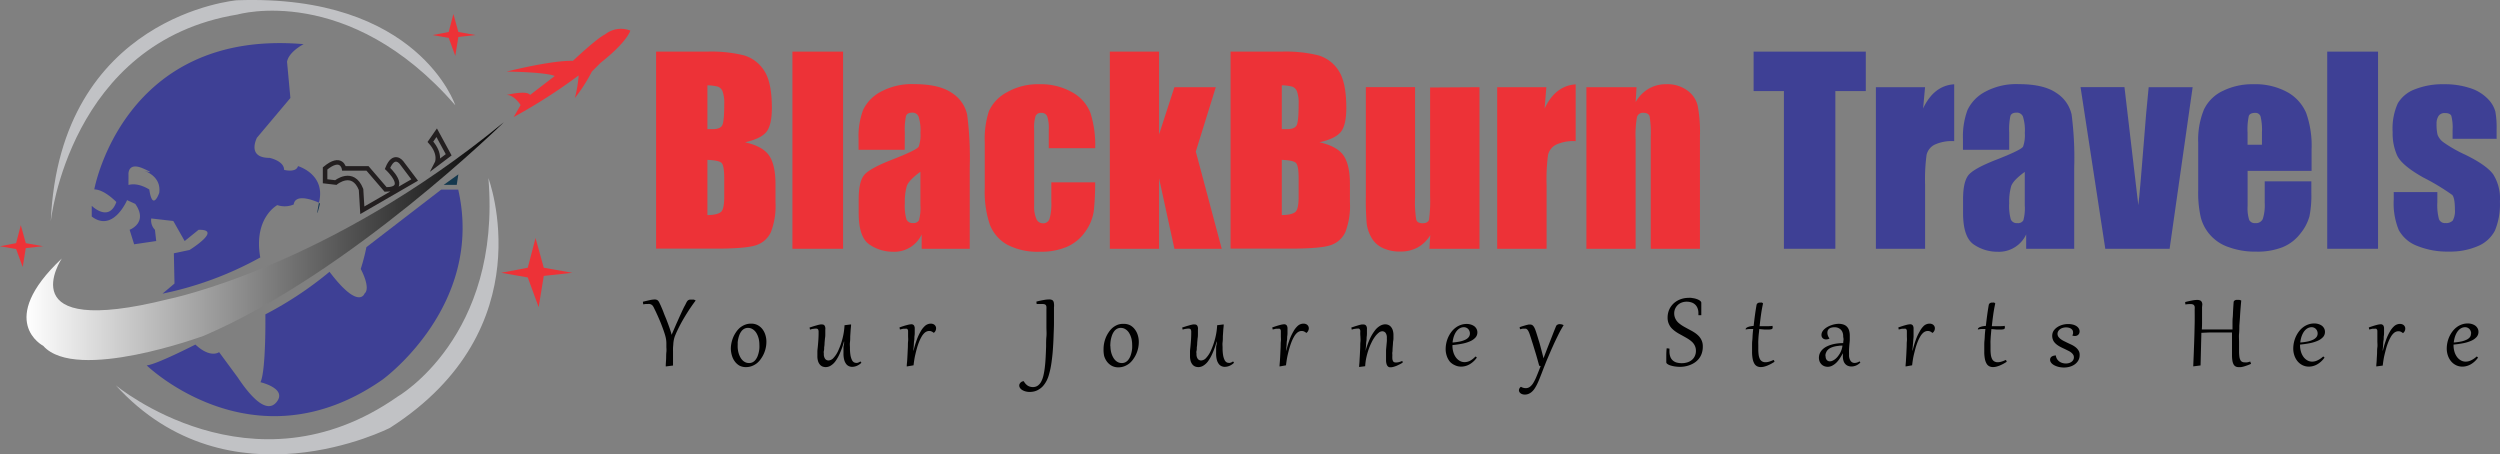 <svg xmlns="http://www.w3.org/2000/svg" xmlns:xlink="http://www.w3.org/1999/xlink" id="Layer_1" data-name="Layer 1" viewBox="0 0 552.62 100.45"><rect x="0" y="0" width="552.62" height="100.45" fill="#808080" stroke="none"/><defs><linearGradient id="linear-gradient" x1="8.43" y1="53.71" x2="114.01" y2="53.71" gradientTransform="matrix(1, 0, 0, -1, 0, 112)" gradientUnits="userSpaceOnUse"><stop offset="0" stop-color="#fff"></stop><stop offset="1"></stop></linearGradient></defs><title>blacbburns-new</title><path d="M147.6,16.42h11.31a30.14,30.14,0,0,1,8.12.83,8,8,0,0,1,4.46,3.38q1.69,2.55,1.7,8.19c0,2.55-.4,4.32-1.2,5.33s-2.37,1.78-4.73,2.31c2.62.59,4.4,1.58,5.33,2.95s1.4,3.48,1.4,6.32v4a16.11,16.11,0,0,1-1,6.55,5.44,5.44,0,0,1-3.22,2.91q-2.2.78-9,.78H147.6Zm11.34,7.45v9.69l1.13,0c1.11,0,1.82-.27,2.13-.82s.46-2.11.46-4.7a7.65,7.65,0,0,0-.38-2.87,1.83,1.83,0,0,0-1-1A9.77,9.77,0,0,0,158.94,23.87Zm0,16.48v12.2c1.6,0,2.62-.31,3.06-.75s.66-1.55.66-3.31V44.42c0-1.87-.2-3-.59-3.39S160.62,40.41,158.94,40.35Z" transform="translate(-2.57 -5.01)" style="fill:#ed3237"></path><path d="M188.93,16.42V60h-11.2V16.42Z" transform="translate(-2.57 -5.01)" style="fill:#ed3237"></path><path d="M202.55,38.12h-10.2v-2.4a16.79,16.79,0,0,1,1-6.39,8.9,8.9,0,0,1,3.84-4,14.43,14.43,0,0,1,7.48-1.72q5.52,0,8.32,1.95a7.61,7.61,0,0,1,3.37,4.79,74.44,74.44,0,0,1,.57,11.7V60H206.3V56.83A6.64,6.64,0,0,1,200,60.66a9.19,9.19,0,0,1-5.24-1.6q-2.39-1.61-2.38-7V49.1c0-2.67.42-4.5,1.27-5.47s2.94-2.1,6.27-3.39q5.36-2.1,5.73-2.83a7.49,7.49,0,0,0,.38-3,9.94,9.94,0,0,0-.42-3.65,1.43,1.43,0,0,0-1.39-.85c-.74,0-1.19.24-1.37.71a14.47,14.47,0,0,0-.27,3.7ZM206,43q-2.61,1.9-3,3.2a12.65,12.65,0,0,0-.42,3.72,10.92,10.92,0,0,0,.36,3.58,1.42,1.42,0,0,0,1.44.81,1.33,1.33,0,0,0,1.33-.63,10.08,10.08,0,0,0,.31-3.32V43Z" transform="translate(-2.57 -5.01)" style="fill:#ed3237"></path><path d="M244.66,37.77H234.4V33.65a8.13,8.13,0,0,0-.35-2.92,1.29,1.29,0,0,0-1.29-.77,1.27,1.27,0,0,0-1.27.67,8.54,8.54,0,0,0-.32,3V50.5a6.67,6.67,0,0,0,.48,2.87,1.53,1.53,0,0,0,1.43,1,1.46,1.46,0,0,0,1.49-1,12,12,0,0,0,.39-3.77V45.31h9.69a56.27,56.27,0,0,1-.31,6.42,10.35,10.35,0,0,1-1.8,4.39,9.59,9.59,0,0,1-4,3.39,14.31,14.31,0,0,1-6.06,1.14,14.46,14.46,0,0,1-7.3-1.57,8.71,8.71,0,0,1-3.81-4.42,22.72,22.72,0,0,1-1.12-8.06V36.45a19.7,19.7,0,0,1,.92-6.87,8.9,8.9,0,0,1,3.9-4.13,13.76,13.76,0,0,1,7.27-1.82,13.93,13.93,0,0,1,7.27,1.8,8.82,8.82,0,0,1,4,4.55A23.38,23.38,0,0,1,244.66,37.77Z" transform="translate(-2.57 -5.01)" style="fill:#ed3237"></path><path d="M271.32,24.28,266.9,38.51,272.63,60H262.17l-3.39-15.57V60H247.9V16.42h10.88v18.3l3.39-10.44Z" transform="translate(-2.57 -5.01)" style="fill:#ed3237"></path><path d="M274.58,16.42h11.31a30.14,30.14,0,0,1,8.12.83,8,8,0,0,1,4.46,3.38q1.69,2.55,1.7,8.19c0,2.55-.4,4.32-1.2,5.33s-2.37,1.78-4.73,2.31c2.62.59,4.4,1.58,5.33,2.95s1.4,3.48,1.4,6.32v4a16.11,16.11,0,0,1-1,6.55,5.44,5.44,0,0,1-3.22,2.91q-2.21.78-9.05.78H274.58V16.42Zm11.33,7.45v9.69l1.13,0c1.11,0,1.82-.27,2.13-.82s.46-2.11.46-4.7a7.65,7.65,0,0,0-.38-2.87,1.83,1.83,0,0,0-1-1A9.7,9.7,0,0,0,285.91,23.87Zm0,16.48v12.2c1.6,0,2.62-.31,3.06-.75s.66-1.55.66-3.31V44.42c0-1.87-.2-3-.59-3.39S287.6,40.41,285.91,40.35Z" transform="translate(-2.57 -5.01)" style="fill:#ed3237"></path><path d="M329.61,24.28V60H318.54l.19-3a7.52,7.52,0,0,1-2.79,2.71,7.83,7.83,0,0,1-3.81.9,8.67,8.67,0,0,1-4.07-.86,5.55,5.55,0,0,1-2.38-2.29,8.47,8.47,0,0,1-1-3,61.43,61.43,0,0,1-.19-6.15V24.27h10.88V48.58a24.35,24.35,0,0,0,.26,5c.17.52.63.78,1.39.78s1.29-.27,1.44-.81a31.25,31.25,0,0,0,.23-5.2v-24Z" transform="translate(-2.57 -5.01)" style="fill:#ed3237"></path><path d="M344.39,24.28,344,29c1.58-3.36,3.87-5.15,6.87-5.34V36.21a9.09,9.09,0,0,0-4.39.81,3.39,3.39,0,0,0-1.72,2.25,41.1,41.1,0,0,0-.32,6.64V60H333.52V24.28Z" transform="translate(-2.57 -5.01)" style="fill:#ed3237"></path><path d="M364.32,24.28l-.19,3.29A8.11,8.11,0,0,1,367,24.62a7.73,7.73,0,0,1,3.94-1A7.49,7.49,0,0,1,375.54,25a5.84,5.84,0,0,1,2.29,3.33,30.52,30.52,0,0,1,.51,6.69V60H367.46V35.26a23.29,23.29,0,0,0-.24-4.5q-.24-.81-1.35-.81a1.34,1.34,0,0,0-1.45.93,23,23,0,0,0-.3,5V60H353.24V24.28Z" transform="translate(-2.57 -5.01)" style="fill:#ed3237"></path><path d="M415,16.42v8.72h-6.73V60H396.9V25.14h-6.7V16.42Z" transform="translate(-2.57 -5.01)" style="fill:#3e4095"></path><path d="M428.1,24.28l-.43,4.7c1.58-3.36,3.87-5.15,6.87-5.34V36.21a9.09,9.09,0,0,0-4.39.81,3.39,3.39,0,0,0-1.72,2.25,41.1,41.1,0,0,0-.32,6.64V60H417.23V24.28Z" transform="translate(-2.57 -5.01)" style="fill:#3e4095"></path><path d="M446.68,38.12h-10.2v-2.4a16.79,16.79,0,0,1,1-6.39,8.9,8.9,0,0,1,3.84-4,14.44,14.44,0,0,1,7.49-1.72q5.52,0,8.32,1.95a7.61,7.61,0,0,1,3.37,4.79,74.44,74.44,0,0,1,.57,11.7V60H450.45V56.83a6.64,6.64,0,0,1-6.33,3.83,9.19,9.19,0,0,1-5.24-1.6q-2.38-1.61-2.38-7V49.1c0-2.67.42-4.5,1.27-5.47s2.93-2.1,6.27-3.39q5.35-2.1,5.73-2.83a7.49,7.49,0,0,0,.38-3,9.94,9.94,0,0,0-.42-3.65,1.43,1.43,0,0,0-1.39-.85c-.74,0-1.19.24-1.37.71a14.47,14.47,0,0,0-.27,3.7v3.76Zm3.44,4.9q-2.61,1.9-3,3.2a12.65,12.65,0,0,0-.42,3.72,10.92,10.92,0,0,0,.36,3.58,1.42,1.42,0,0,0,1.44.81,1.33,1.33,0,0,0,1.33-.63,10.08,10.08,0,0,0,.31-3.32V43Z" transform="translate(-2.57 -5.01)" style="fill:#3e4095"></path><path d="M487.25,24.28,482.16,60H467.94l-5.47-35.73h9.71l3.06,26.09q.36-2.88,1.23-14,.46-6.22,1.06-12.07Z" transform="translate(-2.57 -5.01)" style="fill:#3e4095"></path><path d="M513.48,42.78H499.4v7.73a8.59,8.59,0,0,0,.35,3.12,1.37,1.37,0,0,0,1.35.7,1.64,1.64,0,0,0,1.66-.93,10.1,10.1,0,0,0,.42-3.59V45.1h10.31v2.64a23.52,23.52,0,0,1-.42,5.09,10.43,10.43,0,0,1-2,3.8,9.43,9.43,0,0,1-3.89,3,15.11,15.11,0,0,1-5.91,1,17,17,0,0,1-6.08-1,9.43,9.43,0,0,1-6.14-6.55,24.45,24.45,0,0,1-.57-6.07V36.61a17.63,17.63,0,0,1,1.27-7.39A8.71,8.71,0,0,1,494,25.07a14.62,14.62,0,0,1,6.62-1.44,14.77,14.77,0,0,1,7.55,1.74,9.58,9.58,0,0,1,4.17,4.6,21.54,21.54,0,0,1,1.2,8.06v4.75ZM502.57,37V34.35a13,13,0,0,0-.3-3.58,1.17,1.17,0,0,0-1.21-.81c-.75,0-1.22.23-1.4.69a14.25,14.25,0,0,0-.27,3.7V37Z" transform="translate(-2.57 -5.01)" style="fill:#3e4095"></path><path d="M528.23,16.42V60H517V16.42Z" transform="translate(-2.57 -5.01)" style="fill:#3e4095"></path><path d="M554.35,35.69h-9.64V33.75a10.34,10.34,0,0,0-.28-3.14Q544.15,30,543,30a1.59,1.59,0,0,0-1.37.61,3,3,0,0,0-.46,1.82,9.25,9.25,0,0,0,.23,2.41,3.81,3.81,0,0,0,1.37,1.68,29.94,29.94,0,0,0,4.7,2.67c3.16,1.54,5.23,3,6.22,4.36a10,10,0,0,1,1.48,6A15,15,0,0,1,554.06,56a7.5,7.5,0,0,1-3.78,3.42,15.44,15.44,0,0,1-6.39,1.2,17.61,17.61,0,0,1-7.09-1.29,7.7,7.7,0,0,1-4-3.5,15.49,15.49,0,0,1-1.1-6.68V47.46h9.64v2.26a12,12,0,0,0,.36,3.74,1.41,1.41,0,0,0,1.44.86,2,2,0,0,0,1.62-.58,4.39,4.39,0,0,0,.46-2.44c0-1.71-.2-2.77-.59-3.2a48.9,48.9,0,0,0-6.33-3.82c-3.2-1.79-5.14-3.42-5.84-4.89a12,12,0,0,1-1-5.21,13.52,13.52,0,0,1,1.13-6.31,7.36,7.36,0,0,1,3.84-3.14,16.47,16.47,0,0,1,6.29-1.1,17.84,17.84,0,0,1,6,.9,9.34,9.34,0,0,1,3.82,2.38,6.35,6.35,0,0,1,1.62,2.75,19.82,19.82,0,0,1,.28,4v2.07Z" transform="translate(-2.57 -5.01)" style="fill:#3e4095"></path><path d="M148.27,71.82l.27.56c.11.23.22.5.35.8s.26.62.4,1,.28.71.43,1.07.29.73.43,1.1.27.73.39,1.07.2.59.28.84.15.5.21.76h0l.61-1.42c.21-.48.41-.95.62-1.41s.4-.91.6-1.34.38-.84.56-1.22.34-.72.5-1,.29-.58.41-.8a1.66,1.66,0,0,1,.23-.34.87.87,0,0,1,.26-.18,1,1,0,0,1,.29-.08l.32,0,.22,0,.24,0a1.17,1.17,0,0,1,.24.09.72.72,0,0,1,.21.12q-.93,1.25-1.65,2.37c-.48.75-.89,1.43-1.25,2.06s-.65,1.19-.89,1.68-.44.91-.58,1.24-.19.44-.26.64a5.4,5.4,0,0,0-.18.67,7.81,7.81,0,0,0-.12.81c0,.3-.06.65-.07,1.06s0,.54,0,.82,0,.58,0,.89,0,.64,0,1,0,.73,0,1.13l-1.5.19h-.11c0-.56.06-1.12.08-1.66s0-1,.06-1.5,0-.85,0-1.19,0-.59,0-.74a6,6,0,0,0-.06-.83,6.83,6.83,0,0,0-.2-.91c-.1-.35-.22-.72-.36-1.12s-.29-.79-.44-1.19-.31-.79-.48-1.18-.32-.75-.48-1.09-.29-.65-.43-.92-.24-.5-.33-.68a2.21,2.21,0,0,0-.24-.39.86.86,0,0,0-.29-.25,1.35,1.35,0,0,0-.35-.14,2,2,0,0,0-.44,0l-.48,0-.54.07-.07-.57c.64-.16,1.17-.28,1.59-.37a5,5,0,0,1,1-.13,1.1,1.1,0,0,1,.64.16A1.36,1.36,0,0,1,148.27,71.82Z" transform="translate(-2.57 -5.01)"></path><path d="M164.12,82.16a6.44,6.44,0,0,1,.13-1.3,7,7,0,0,1,.39-1.28,6.23,6.23,0,0,1,.64-1.16,4.73,4.73,0,0,1,.89-1,4.28,4.28,0,0,1,1.12-.64,3.66,3.66,0,0,1,1.34-.23,3,3,0,0,1,1.44.34,3.27,3.27,0,0,1,1.05.9,4,4,0,0,1,.64,1.28,4.9,4.9,0,0,1,.22,1.47,6.44,6.44,0,0,1-.13,1.3,6.34,6.34,0,0,1-.4,1.28,6.27,6.27,0,0,1-.65,1.16,4.73,4.73,0,0,1-.89,1,4.28,4.28,0,0,1-1.12.64,3.67,3.67,0,0,1-1.34.24,3,3,0,0,1-1.44-.34,3.27,3.27,0,0,1-1-.9,4,4,0,0,1-.64-1.28A5.79,5.79,0,0,1,164.12,82.16Zm1.51-.61a5.3,5.3,0,0,0,.07.88,4.63,4.63,0,0,0,.56,1.63,2.8,2.8,0,0,0,.49.63,2.17,2.17,0,0,0,.63.42,1.94,1.94,0,0,0,.78.15,1.69,1.69,0,0,0,.82-.2,1.93,1.93,0,0,0,.61-.53,3.41,3.41,0,0,0,.43-.75,6.41,6.41,0,0,0,.27-.88,5.61,5.61,0,0,0,.14-.9,8.15,8.15,0,0,0,0-.82,5.3,5.3,0,0,0-.07-.88,4.06,4.06,0,0,0-.21-.85,4.13,4.13,0,0,0-.35-.77,2.53,2.53,0,0,0-.49-.62,2.39,2.39,0,0,0-.63-.42,1.94,1.94,0,0,0-.78-.15,1.69,1.69,0,0,0-.82.2,1.93,1.93,0,0,0-.61.53,3.41,3.41,0,0,0-.43.75,6.41,6.41,0,0,0-.27.88,5.61,5.61,0,0,0-.14.9C165.65,81,165.63,81.31,165.63,81.55Z" transform="translate(-2.57 -5.01)"></path><path d="M185,77.86c0,.29,0,.6,0,.92s0,.66-.07,1l-.09,1q0,.51-.09,1c0,.3,0,.58-.07.83s0,.46,0,.63a1.72,1.72,0,0,0,.29,1.1.94.94,0,0,0,.76.35,1.56,1.56,0,0,0,1.1-.58,5.94,5.94,0,0,0,1.08-1.7,16,16,0,0,0,.88-2.51,14.71,14.71,0,0,0,.46-3l1.35-.17h.1c0,.4-.07.83-.1,1.28l-.09,1.35c0,.45,0,.89-.06,1.32s0,.83,0,1.19a9.72,9.72,0,0,0,.12,1.69,3.92,3.92,0,0,0,.31,1,1.22,1.22,0,0,0,.43.52,1,1,0,0,0,.49.14,1,1,0,0,0,.29,0l.27-.09a1.67,1.67,0,0,0,.23-.12l.18-.11.21.29a2.48,2.48,0,0,1-.42.36,3.1,3.1,0,0,1-.5.29,2.55,2.55,0,0,1-.55.19,2.79,2.79,0,0,1-.58.07,1.74,1.74,0,0,1-.71-.15,1.56,1.56,0,0,1-.61-.49,2.66,2.66,0,0,1-.43-.91,5.19,5.19,0,0,1-.16-1.42c0-.18,0-.37,0-.55s0-.38,0-.59,0-.43.07-.67.06-.5.1-.79h-.07a16.61,16.61,0,0,1-.94,2.67,9,9,0,0,1-1,1.74,3.59,3.59,0,0,1-1.06.94,2.12,2.12,0,0,1-1,.28,2.1,2.1,0,0,1-.7-.12,1.47,1.47,0,0,1-.59-.41,2.23,2.23,0,0,1-.42-.75,3.73,3.73,0,0,1-.16-1.14c0-.3,0-.64,0-1s.07-.81.11-1.25.08-.9.11-1.37.05-.94.05-1.4c0-.19,0-.35,0-.48a1.06,1.06,0,0,0-.08-.34.37.37,0,0,0-.19-.2.8.8,0,0,0-.34-.06,3.45,3.45,0,0,0-.56.06c-.23,0-.47.1-.73.17l-.1-.46,1-.32.8-.23c.23-.06.43-.1.6-.13a2,2,0,0,1,.36,0,.78.78,0,0,1,.37.08.59.59,0,0,1,.23.24,1.21,1.21,0,0,1,.12.38A1.42,1.42,0,0,1,185,77.86Z" transform="translate(-2.57 -5.01)"></path><path d="M203.11,86H203c0-.4.07-.84.1-1.31s.06-1,.08-1.44.05-1,.07-1.45,0-.93.05-1.35,0-.79,0-1.12,0-.59,0-.78,0-.29,0-.41a.62.62,0,0,0-.09-.29.39.39,0,0,0-.19-.17.81.81,0,0,0-.34,0h-.22l-.25,0-.31.07-.4.1-.1-.46q1-.37,1.71-.54a4.43,4.43,0,0,1,.88-.16.7.7,0,0,1,.6.24,1.23,1.23,0,0,1,.18.73s0,.12,0,.26,0,.33,0,.56,0,.5-.05.8,0,.63-.07,1-.06.71-.09,1.09-.07.76-.11,1.13h.06a22,22,0,0,1,.69-2.32,10.54,10.54,0,0,1,.86-1.87A4.76,4.76,0,0,1,207.09,77a2,2,0,0,1,1.26-.45,1.33,1.33,0,0,1,.45.08,1,1,0,0,1,.6.53.91.91,0,0,1,.09.41,1.33,1.33,0,0,1-.12.55,1.23,1.23,0,0,1-.39.47h0a2,2,0,0,0-.5-.32,1.24,1.24,0,0,0-.5-.1,1.5,1.5,0,0,0-.55.11,1.69,1.69,0,0,0-.49.31,3.44,3.44,0,0,0-.67.87,8.36,8.36,0,0,0-.57,1.2,13.32,13.32,0,0,0-.46,1.39c-.14.48-.26,1-.36,1.42s-.18.89-.24,1.29-.1.74-.13,1Z" transform="translate(-2.57 -5.01)"></path><path d="M235.55,72.91c0,.12,0,.29,0,.53s0,.52,0,.83,0,.65,0,1l0,1.1c0,1-.06,2-.09,3s-.09,2-.16,3-.18,1.93-.31,2.85a18.31,18.31,0,0,1-.54,2.56,7,7,0,0,1-.51,1.35,6.16,6.16,0,0,1-.64,1,3.81,3.81,0,0,1-.73.72,4.62,4.62,0,0,1-.78.47,3.37,3.37,0,0,1-.8.25,4.3,4.3,0,0,1-.78.08,3.51,3.51,0,0,1-.94-.12,2.79,2.79,0,0,1-.74-.31,1.55,1.55,0,0,1-.49-.46,1,1,0,0,1-.17-.55.84.84,0,0,1,.08-.33,1.05,1.05,0,0,1,.22-.3,1,1,0,0,1,.32-.22.85.85,0,0,1,.39-.08,2.58,2.58,0,0,0,.9,1,2.19,2.19,0,0,0,1.11.29,1.82,1.82,0,0,0,1.07-.31,2.54,2.54,0,0,0,.76-.88,5.54,5.54,0,0,0,.5-1.38,15.58,15.58,0,0,0,.31-1.82c.08-.67.14-1.4.18-2.18s.08-1.6.1-2.47c0-.72,0-1.43.07-2.12s0-1.37,0-2l0-2c0-.68,0-1.38,0-2.09a3.68,3.68,0,0,0,0-.51.73.73,0,0,0-.13-.35.55.55,0,0,0-.29-.19,1.7,1.7,0,0,0-.5-.06h-.25l-.31,0-.34,0-.34,0-.06-.53q.93-.24,1.65-.36a7.34,7.34,0,0,1,1.15-.12,1.53,1.53,0,0,1,.64.11.66.66,0,0,1,.33.33,1.43,1.43,0,0,1,.12.54A3.21,3.21,0,0,1,235.55,72.91Z" transform="translate(-2.57 -5.01)"></path><path d="M246.51,82.16a6.44,6.44,0,0,1,.13-1.3,7,7,0,0,1,.39-1.28,6.23,6.23,0,0,1,.64-1.16,4.73,4.73,0,0,1,.89-1,4.28,4.28,0,0,1,1.12-.64A3.66,3.66,0,0,1,251,76.6a3,3,0,0,1,1.44.34,3.27,3.27,0,0,1,1,.9,4,4,0,0,1,.64,1.28,4.9,4.9,0,0,1,.22,1.47,6.44,6.44,0,0,1-.13,1.3,6.34,6.34,0,0,1-.4,1.28,6.27,6.27,0,0,1-.65,1.16,4.73,4.73,0,0,1-.89,1,4.28,4.28,0,0,1-1.12.64,3.67,3.67,0,0,1-1.34.24,3,3,0,0,1-1.44-.34,3.27,3.27,0,0,1-1.05-.9,4,4,0,0,1-.64-1.28A6.27,6.27,0,0,1,246.51,82.16Zm1.52-.61a5.3,5.3,0,0,0,.07.88,4.63,4.63,0,0,0,.56,1.63,2.8,2.8,0,0,0,.49.63,2.17,2.17,0,0,0,.63.42,1.94,1.94,0,0,0,.78.15,1.69,1.69,0,0,0,.82-.2,1.93,1.93,0,0,0,.61-.53,3.41,3.41,0,0,0,.43-.75,6.41,6.41,0,0,0,.27-.88,5.61,5.61,0,0,0,.14-.9,8.15,8.15,0,0,0,0-.82,5.3,5.3,0,0,0-.07-.88,4.06,4.06,0,0,0-.21-.85,4.13,4.13,0,0,0-.35-.77,2.53,2.53,0,0,0-.49-.62,2.39,2.39,0,0,0-.63-.42,1.94,1.94,0,0,0-.78-.15,1.69,1.69,0,0,0-.82.2,1.93,1.93,0,0,0-.61.53,3.41,3.41,0,0,0-.43.75,6.41,6.41,0,0,0-.27.88,5.61,5.61,0,0,0-.14.9A7.77,7.77,0,0,0,248,81.55Z" transform="translate(-2.57 -5.01)"></path><path d="M267.37,77.86c0,.29,0,.6,0,.92s0,.66-.07,1l-.09,1q0,.51-.09,1c0,.3,0,.58-.07.83s0,.46,0,.63a1.72,1.72,0,0,0,.29,1.1.94.94,0,0,0,.76.35,1.56,1.56,0,0,0,1.1-.58,5.94,5.94,0,0,0,1.08-1.7,16,16,0,0,0,.88-2.51,14.71,14.71,0,0,0,.46-3l1.35-.17h.1c0,.4-.07.83-.1,1.28l-.09,1.35c0,.45,0,.89-.06,1.32s0,.83,0,1.19a9.72,9.72,0,0,0,.12,1.69,3.92,3.92,0,0,0,.31,1,1.22,1.22,0,0,0,.43.52,1,1,0,0,0,.49.14,1,1,0,0,0,.29,0l.27-.09a1.67,1.67,0,0,0,.23-.12l.18-.11.21.29a2.48,2.48,0,0,1-.42.36,3.1,3.1,0,0,1-.5.29,2.55,2.55,0,0,1-.55.19,2.79,2.79,0,0,1-.58.07,1.74,1.74,0,0,1-.71-.15,1.56,1.56,0,0,1-.61-.49,2.66,2.66,0,0,1-.43-.91,5.19,5.19,0,0,1-.16-1.42c0-.18,0-.37,0-.55s0-.38,0-.59,0-.43.07-.67.06-.5.1-.79h-.07a16.61,16.61,0,0,1-.94,2.67,9,9,0,0,1-1,1.74,3.59,3.59,0,0,1-1.06.94,2.12,2.12,0,0,1-1,.28,2.1,2.1,0,0,1-.7-.12,1.47,1.47,0,0,1-.59-.41,2.23,2.23,0,0,1-.42-.75,3.73,3.73,0,0,1-.16-1.14c0-.3,0-.64,0-1s.07-.81.11-1.25.08-.9.11-1.37.05-.94.05-1.4c0-.19,0-.35,0-.48a1.06,1.06,0,0,0-.08-.34.37.37,0,0,0-.19-.2.8.8,0,0,0-.34-.06,3.45,3.45,0,0,0-.56.06c-.23,0-.47.1-.73.17l-.1-.46,1-.32.8-.23c.23-.06.43-.1.6-.13a2,2,0,0,1,.36,0,.78.78,0,0,1,.37.08.59.59,0,0,1,.23.24,1.21,1.21,0,0,1,.12.38A1.42,1.42,0,0,1,267.37,77.86Z" transform="translate(-2.57 -5.01)"></path><path d="M285.51,86h-.1c0-.4.06-.84.09-1.31s.06-1,.08-1.44.05-1,.07-1.45,0-.93.05-1.35,0-.79,0-1.12,0-.59,0-.78,0-.29,0-.41a.66.66,0,0,0-.09-.29.39.39,0,0,0-.19-.17.81.81,0,0,0-.34,0h-.22l-.25,0-.31.07-.4.1-.1-.46q1.05-.37,1.71-.54a4.43,4.43,0,0,1,.88-.16.7.7,0,0,1,.6.24,1.23,1.23,0,0,1,.18.73s0,.12,0,.26,0,.33,0,.56,0,.5-.05.8,0,.63-.07,1-.06.71-.09,1.09-.07.76-.11,1.13h.06a22,22,0,0,1,.69-2.32,10.54,10.54,0,0,1,.86-1.87A4.76,4.76,0,0,1,289.48,77a1.93,1.93,0,0,1,1.26-.45,1.33,1.33,0,0,1,.45.08,1,1,0,0,1,.6.53,1,1,0,0,1,.09.41,1.2,1.2,0,0,1-.13.55,1.23,1.23,0,0,1-.39.47h-.05a2,2,0,0,0-.5-.32,1.39,1.39,0,0,0-.5-.1,1.46,1.46,0,0,0-.55.11,1.84,1.84,0,0,0-.49.31,3.44,3.44,0,0,0-.67.87,8.36,8.36,0,0,0-.57,1.2c-.17.44-.32.9-.46,1.39s-.26,1-.36,1.42-.18.89-.24,1.29-.11.74-.13,1Z" transform="translate(-2.57 -5.01)"></path><path d="M303.25,78.51a1.89,1.89,0,0,0,0-.44.66.66,0,0,0-.12-.28.43.43,0,0,0-.2-.15.85.85,0,0,0-.29,0,3.15,3.15,0,0,0-.55.06c-.22,0-.45.1-.72.17l-.09-.46.87-.29.76-.23c.23-.07.44-.11.62-.15a2.87,2.87,0,0,1,.42,0,.71.71,0,0,1,.57.22,1.08,1.08,0,0,1,.21.75s0,.14,0,.29,0,.35,0,.59,0,.51-.05.82,0,.63-.07,1-.06.71-.09,1.08-.07.74-.11,1.11h0a17.33,17.33,0,0,1,1-2.76,9.88,9.88,0,0,1,1.12-1.83,3.83,3.83,0,0,1,1.14-1,2.35,2.35,0,0,1,1.08-.31,1.8,1.8,0,0,1,.69.13,1.52,1.52,0,0,1,.59.43,2.15,2.15,0,0,1,.41.75,3.59,3.59,0,0,1,.15,1.11c0,.13,0,.3,0,.51s0,.45-.05.71-.05.54-.07.83-.05.58-.07.87,0,.55-.05.81,0,.48,0,.67a6,6,0,0,0,0,.81,1.37,1.37,0,0,0,.14.49.55.55,0,0,0,.25.25,1.09,1.09,0,0,0,.39.07,2.84,2.84,0,0,0,.69-.09,4.16,4.16,0,0,0,.72-.26l.12.33a3.25,3.25,0,0,1-.58.37l-.73.35a5.69,5.69,0,0,1-.76.26,2.53,2.53,0,0,1-.67.1.77.77,0,0,1-.54-.18,1.17,1.17,0,0,1-.3-.5,3.07,3.07,0,0,1-.13-.74c0-.28,0-.59,0-.91s0-.81,0-1.23.06-.82.09-1.2.07-.73.09-1,0-.56,0-.75a1.75,1.75,0,0,0-.28-1.1.91.91,0,0,0-.74-.35,1.25,1.25,0,0,0-.77.31,4.44,4.44,0,0,0-.81.85,8,8,0,0,0-.77,1.28,13,13,0,0,0-.67,1.6,15.76,15.76,0,0,0-.5,1.8,12.11,12.11,0,0,0-.25,1.88l-1.33.17H303c0-.4.07-.84.09-1.31s.06-1,.08-1.44.05-1,.07-1.45,0-.93.05-1.35,0-.79,0-1.12A7.79,7.79,0,0,1,303.25,78.51Z" transform="translate(-2.57 -5.01)"></path><path d="M328.69,83.84l.1,0,.11.08.09.09a.12.12,0,0,1,0,.09s0,0,0,0a5,5,0,0,1-.77.86,4.77,4.77,0,0,1-.85.61,3.85,3.85,0,0,1-.9.36,3.6,3.6,0,0,1-.9.12,3.12,3.12,0,0,1-1.4-.31A3.35,3.35,0,0,1,323.1,85a4,4,0,0,1-.71-1.27,4.64,4.64,0,0,1-.26-1.56,6.45,6.45,0,0,1,.58-2.65,6.37,6.37,0,0,1,.69-1.15,4.72,4.72,0,0,1,.92-.92,4.16,4.16,0,0,1,1.14-.61,3.87,3.87,0,0,1,1.33-.22,3,3,0,0,1,.9.13,2.61,2.61,0,0,1,.75.36,1.82,1.82,0,0,1,.51.59,1.59,1.59,0,0,1,.19.79,1.67,1.67,0,0,1-.42,1.13,3.43,3.43,0,0,1-1.17.82,8,8,0,0,1-1.75.54,21.77,21.77,0,0,1-2.17.31v.11a5,5,0,0,0,.21,1.49,3.75,3.75,0,0,0,.57,1.15,2.74,2.74,0,0,0,.85.75,2.16,2.16,0,0,0,1.05.27,2.71,2.71,0,0,0,1.17-.28A4.79,4.79,0,0,0,328.69,83.84Zm-1.2-5.1a1.42,1.42,0,0,0-.1-.55,1.48,1.48,0,0,0-.27-.44,1.33,1.33,0,0,0-.42-.3,1.27,1.27,0,0,0-.52-.11,1.79,1.79,0,0,0-.75.15,2.17,2.17,0,0,0-.6.4,3,3,0,0,0-.47.58,4.26,4.26,0,0,0-.35.71,5.23,5.23,0,0,0-.23.77,7.28,7.28,0,0,0-.13.77,11.77,11.77,0,0,0,1.62-.22,5.2,5.2,0,0,0,1.21-.4,2.08,2.08,0,0,0,.75-.58A1.26,1.26,0,0,0,327.49,78.74Z" transform="translate(-2.57 -5.01)"></path><path d="M342.81,85.86l-.35-1.26c-.12-.44-.25-.88-.38-1.33L341.69,82c-.13-.43-.25-.84-.38-1.23s-.23-.75-.34-1.08-.2-.62-.29-.86a4.12,4.12,0,0,0-.26-.61,1.41,1.41,0,0,0-.26-.37.67.67,0,0,0-.28-.18,1.13,1.13,0,0,0-.32,0,2.22,2.22,0,0,0-.43,0l-.56.12-.09-.46c.25-.09.5-.18.75-.25l.68-.2.55-.13a2.12,2.12,0,0,1,.38,0,.81.81,0,0,1,.31.06.76.76,0,0,1,.29.2,1.78,1.78,0,0,1,.28.39,4.39,4.39,0,0,1,.27.63c.06.16.13.37.21.62l.27.86c.1.32.2.67.31,1s.22.77.33,1.18l.33,1.25c.11.42.22.85.32,1.27l.66-1.74c.23-.6.47-1.21.71-1.82s.48-1.21.71-1.81.47-1.17.69-1.72a.63.63,0,0,1,.16-.23.74.74,0,0,1,.22-.14,1,1,0,0,1,.25-.08,1.14,1.14,0,0,1,.26,0,1.4,1.4,0,0,1,.41.06,2.5,2.5,0,0,1,.38.15c-.19.31-.39.65-.59,1s-.42.78-.63,1.21-.43.88-.65,1.34-.43.94-.65,1.42-.43,1-.64,1.46l-.61,1.44c-.2.48-.39,1-.57,1.42l-.52,1.36c-.17.44-.34.86-.5,1.26s-.33.78-.5,1.13a8.66,8.66,0,0,1-.51.91,3.66,3.66,0,0,1-.6.73,2.75,2.75,0,0,1-.73.49,2.13,2.13,0,0,1-.88.18,1.8,1.8,0,0,1-.54-.08,1.22,1.22,0,0,1-.41-.21,1,1,0,0,1-.26-.3.8.8,0,0,1-.09-.36.9.9,0,0,1,.12-.43.83.83,0,0,1,.33-.34,1.79,1.79,0,0,0,.54.23,1.86,1.86,0,0,0,.49.07,1.52,1.52,0,0,0,.92-.28,3.07,3.07,0,0,0,.76-.85,9.84,9.84,0,0,0,.71-1.42c.24-.57.5-1.23.8-2l.13-.34Z" transform="translate(-2.57 -5.01)"></path><path d="M371.6,82.07l0,.29c0,.09,0,.19,0,.28a3.46,3.46,0,0,0,.19,1.23,2,2,0,0,0,.55.82,2.17,2.17,0,0,0,.86.46,4.37,4.37,0,0,0,1.13.14,4.17,4.17,0,0,0,1.19-.17,2.84,2.84,0,0,0,1-.52,2.44,2.44,0,0,0,.68-.87,2.68,2.68,0,0,0,.25-1.2,2.47,2.47,0,0,0-.12-.79,2.77,2.77,0,0,0-.81-1.22,5.09,5.09,0,0,0-.62-.48c-.22-.15-.46-.29-.7-.43l-.75-.42-.8-.44a8.25,8.25,0,0,1-.76-.49,5.23,5.23,0,0,1-.67-.56,3.18,3.18,0,0,1-.54-.67,3.7,3.7,0,0,1-.36-.81,3.42,3.42,0,0,1-.13-1,4.5,4.5,0,0,1,.17-1.25,4,4,0,0,1,.48-1.07,4.38,4.38,0,0,1,.74-.87,4.59,4.59,0,0,1,.94-.64,5.07,5.07,0,0,1,1.09-.4,5.23,5.23,0,0,1,1.19-.14,4.31,4.31,0,0,1,.6,0l.63.1a4.24,4.24,0,0,1,.61.17,2.69,2.69,0,0,1,.51.23,1.55,1.55,0,0,1,.36.28.47.47,0,0,1,.13.32c0,.12,0,.28,0,.46s0,.39,0,.63,0,.49,0,.77,0,.57,0,.88l-.64,0c0-.15,0-.3,0-.44a2.93,2.93,0,0,0-.19-1.11,2.11,2.11,0,0,0-1.35-1.28,3.23,3.23,0,0,0-1.06-.16,3,3,0,0,0-1.09.19,2.55,2.55,0,0,0-1.45,1.36,2.59,2.59,0,0,0-.21,1,2.75,2.75,0,0,0,.12.84,3,3,0,0,0,.33.7,3.07,3.07,0,0,0,.5.58,7.57,7.57,0,0,0,.63.49c.22.15.47.3.72.44l.77.42.8.43c.27.15.52.31.76.47a5.94,5.94,0,0,1,.67.55,3.59,3.59,0,0,1,.53.65,3.17,3.17,0,0,1,.36.79,3.23,3.23,0,0,1,.13,1,4.57,4.57,0,0,1-.24,1.54,3.87,3.87,0,0,1-.64,1.17,4.07,4.07,0,0,1-.92.84,5.24,5.24,0,0,1-1.08.55,5.81,5.81,0,0,1-1.12.3,6.55,6.55,0,0,1-1,.09,7.34,7.34,0,0,1-1.18-.09,5.54,5.54,0,0,1-1-.23,2.07,2.07,0,0,1-.65-.32.48.48,0,0,1-.24-.37c0-.28,0-.69,0-1.22s0-1.16.09-1.88Z" transform="translate(-2.57 -5.01)"></path><path d="M392.29,72.08q-.27,1.2-.45,2.49c-.12.86-.22,1.7-.31,2.54l.58,0h1.3a5,5,0,0,0,.95-.07,1.94,1.94,0,0,1,.05.2,1,1,0,0,1,0,.17.34.34,0,0,1-.23.36,2.25,2.25,0,0,1-.67.08c-.28,0-.59,0-.94,0l-1.13-.1c0,.45-.08.89-.12,1.32s-.06.83-.08,1.21,0,.73,0,1.06,0,.61,0,.85a8.77,8.77,0,0,0,.07,1.21,3.08,3.08,0,0,0,.25.91,1.31,1.31,0,0,0,.49.57,1.47,1.47,0,0,0,.79.2,2.9,2.9,0,0,0,.77-.12,5.7,5.7,0,0,0,1-.39.64.64,0,0,1,.2.42c-.26.17-.53.33-.79.47s-.53.26-.79.37a6.46,6.46,0,0,1-.75.24,3.4,3.4,0,0,1-.69.08,1.85,1.85,0,0,1-.78-.16,1.44,1.44,0,0,1-.61-.55,3.28,3.28,0,0,1-.4-1.07,8.13,8.13,0,0,1-.14-1.7c0-.38,0-.78,0-1.19s0-.82.05-1.24.05-.84.08-1.26.07-.83.12-1.24c-.33,0-.64,0-.93,0a4.19,4.19,0,0,0-.73.11.24.24,0,0,1,0-.09.33.33,0,0,1,.13-.25,1.22,1.22,0,0,1,.36-.21,2.93,2.93,0,0,1,.56-.16,6.52,6.52,0,0,1,.71-.09c.1-.88.2-1.72.31-2.51s.22-1.49.33-2.11a.56.56,0,0,1,.12-.27.65.65,0,0,1,.2-.17,1.06,1.06,0,0,1,.25-.09l.26,0a1.48,1.48,0,0,1,.38,0A1.64,1.64,0,0,1,392.29,72.08Z" transform="translate(-2.57 -5.01)"></path><path d="M410,79.28a2.14,2.14,0,0,0-.17-.87,1.6,1.6,0,0,0-.43-.6,2,2,0,0,0-.6-.35,2,2,0,0,0-.67-.11,2.78,2.78,0,0,0-.76.09,1.24,1.24,0,0,0-.5.26,1,1,0,0,0-.28.39,1.29,1.29,0,0,0-.08.49,1.87,1.87,0,0,0,.11.61,2.1,2.1,0,0,0,.33.6l0,.07a1.61,1.61,0,0,1-.73.18,1.05,1.05,0,0,1-.4-.07.85.85,0,0,1-.32-.19,1,1,0,0,1-.22-.31,1.07,1.07,0,0,1-.08-.41,1.5,1.5,0,0,1,.18-.71,2.27,2.27,0,0,1,.48-.6,4,4,0,0,1,.69-.49,5.87,5.87,0,0,1,.81-.36,5.25,5.25,0,0,1,.84-.23,4.49,4.49,0,0,1,.78-.08,3.21,3.21,0,0,1,1.14.18,1.85,1.85,0,0,1,.77.52,2.08,2.08,0,0,1,.43.82,4.06,4.06,0,0,1,.14,1.09c0,.28,0,.59,0,.92s-.05.68-.08,1-.06.74-.08,1.13,0,.78,0,1.16a2.25,2.25,0,0,0,.34,1.37,1.07,1.07,0,0,0,.89.46,2.15,2.15,0,0,0,1.09-.36l.18.27a3.07,3.07,0,0,1-.93.65,2.54,2.54,0,0,1-1.05.22,2.06,2.06,0,0,1-.76-.14,1.56,1.56,0,0,1-.6-.42,1.82,1.82,0,0,1-.39-.7,3.15,3.15,0,0,1-.14-1c0-.11,0-.22,0-.33s0-.23,0-.35h0a10.06,10.06,0,0,1-.63,1.08,5.69,5.69,0,0,1-.79,1,4,4,0,0,1-.91.67,2.15,2.15,0,0,1-1,.26,2.07,2.07,0,0,1-.8-.15,1.79,1.79,0,0,1-.62-.42,2.05,2.05,0,0,1-.4-.63,2.28,2.28,0,0,1-.14-.8,2.45,2.45,0,0,1,.21-1,2.75,2.75,0,0,1,.57-.82,3.6,3.6,0,0,1,.87-.63,6.31,6.31,0,0,1,1.1-.44,8,8,0,0,1,1.26-.26,10.24,10.24,0,0,1,1.36-.09c0-.27.05-.52.07-.77S410,79.58,410,79.28Zm-3.9,4.36a2.42,2.42,0,0,0,.05.47,1.1,1.1,0,0,0,.17.4.85.85,0,0,0,.73.37,1.43,1.43,0,0,0,.59-.13,2.79,2.79,0,0,0,.6-.37,3.7,3.7,0,0,0,.56-.56,6,6,0,0,0,.49-.71,5.5,5.5,0,0,0,.36-.82,4.46,4.46,0,0,0,.19-.88c-.31,0-.63,0-.93.06a6,6,0,0,0-.88.15,4.36,4.36,0,0,0-.77.27,2.25,2.25,0,0,0-.61.41,1.67,1.67,0,0,0-.4.58A1.78,1.78,0,0,0,406.07,83.64Z" transform="translate(-2.57 -5.01)"></path><path d="M423.89,86h-.1c0-.4.07-.84.09-1.31s.06-1,.08-1.44.05-1,.07-1.45,0-.93.05-1.35,0-.79,0-1.12,0-.59,0-.78,0-.29,0-.41a.62.62,0,0,0-.09-.29.39.39,0,0,0-.19-.17.81.81,0,0,0-.34,0h-.22l-.25,0-.31.07-.4.1-.09-.46q1.05-.37,1.71-.54a4.43,4.43,0,0,1,.88-.16.7.7,0,0,1,.6.24,1.23,1.23,0,0,1,.18.73s0,.12,0,.26,0,.33,0,.56,0,.5,0,.8-.05.63-.07,1-.06.71-.09,1.09-.07.76-.11,1.13h.06a22,22,0,0,1,.69-2.32,10.54,10.54,0,0,1,.86-1.87A4.76,4.76,0,0,1,427.87,77a1.93,1.93,0,0,1,1.26-.45,1.33,1.33,0,0,1,.45.08,1,1,0,0,1,.6.53.91.91,0,0,1,.09.41,1.33,1.33,0,0,1-.12.55,1.23,1.23,0,0,1-.39.47h-.05a2,2,0,0,0-.5-.32,1.24,1.24,0,0,0-.5-.1,1.5,1.5,0,0,0-.55.11,1.69,1.69,0,0,0-.49.31,3.44,3.44,0,0,0-.67.87,8.36,8.36,0,0,0-.57,1.2,13.32,13.32,0,0,0-.46,1.39c-.13.49-.26,1-.36,1.42s-.18.89-.24,1.29-.1.74-.13,1Z" transform="translate(-2.57 -5.01)"></path><path d="M443.62,72.08q-.27,1.2-.45,2.49c-.12.86-.22,1.7-.31,2.54l.58,0h1.3a5,5,0,0,0,.95-.07,1.94,1.94,0,0,1,.05.2,1,1,0,0,1,0,.17.34.34,0,0,1-.23.36,2.25,2.25,0,0,1-.67.08c-.28,0-.59,0-.94,0l-1.13-.1c-.05.45-.08.89-.12,1.32s-.06.83-.08,1.21,0,.73,0,1.06,0,.61,0,.85a8.77,8.77,0,0,0,.07,1.21,3.08,3.08,0,0,0,.25.91,1.31,1.31,0,0,0,.49.57,1.47,1.47,0,0,0,.79.2,2.9,2.9,0,0,0,.77-.12,5.7,5.7,0,0,0,1-.39.64.64,0,0,1,.2.42c-.26.17-.53.33-.79.47s-.53.26-.79.37a6.46,6.46,0,0,1-.75.24,3.4,3.4,0,0,1-.69.08,1.85,1.85,0,0,1-.78-.16,1.44,1.44,0,0,1-.61-.55,3.28,3.28,0,0,1-.4-1.07,8.13,8.13,0,0,1-.14-1.7c0-.38,0-.78,0-1.19s0-.82.05-1.24.05-.84.08-1.26.07-.83.12-1.24c-.33,0-.64,0-.93,0a4.19,4.19,0,0,0-.73.11.24.24,0,0,1,0-.09.33.33,0,0,1,.13-.25,1.22,1.22,0,0,1,.36-.21,2.93,2.93,0,0,1,.56-.16,6.52,6.52,0,0,1,.71-.09c.1-.88.2-1.72.31-2.51s.22-1.49.33-2.11a.56.56,0,0,1,.12-.27.65.65,0,0,1,.2-.17,1.06,1.06,0,0,1,.25-.09l.26,0a1.48,1.48,0,0,1,.38,0A1.64,1.64,0,0,1,443.62,72.08Z" transform="translate(-2.57 -5.01)"></path><path d="M457,83.52a1.93,1.93,0,0,0,.26.83,2,2,0,0,0,.52.57,2.2,2.2,0,0,0,.69.33,2.78,2.78,0,0,0,.75.11,2.46,2.46,0,0,0,.67-.09,1.77,1.77,0,0,0,.57-.27,1.3,1.3,0,0,0,.4-.44A1.17,1.17,0,0,0,461,84a1.07,1.07,0,0,0-.16-.59,2,2,0,0,0-.42-.46,3.3,3.3,0,0,0-.62-.39l-.73-.36-.68-.32c-.23-.11-.45-.23-.66-.35a5.13,5.13,0,0,1-.59-.41,3.17,3.17,0,0,1-.48-.49,1.93,1.93,0,0,1-.32-.6,2.3,2.3,0,0,1,0-1.55,2.06,2.06,0,0,1,.42-.66,3.05,3.05,0,0,1,.61-.52,3.94,3.94,0,0,1,.74-.37,4.4,4.4,0,0,1,.81-.22,4.59,4.59,0,0,1,.81-.07,4.21,4.21,0,0,1,1,.11,2.56,2.56,0,0,1,.79.32,1.68,1.68,0,0,1,.54.52,1.24,1.24,0,0,1,.2.69,1.32,1.32,0,0,1-.05.32.83.83,0,0,1-.17.32,1,1,0,0,1-.32.25,1.13,1.13,0,0,1-.48.11,2.29,2.29,0,0,1-.56-.08l0-.06a2.45,2.45,0,0,0,.13-.38,1.22,1.22,0,0,0,0-.32.77.77,0,0,0-.15-.49,1.15,1.15,0,0,0-.36-.33,1.33,1.33,0,0,0-.48-.18,2.37,2.37,0,0,0-.52-.06,2.55,2.55,0,0,0-.81.12,1.9,1.9,0,0,0-.6.32,1.47,1.47,0,0,0-.38.45,1.12,1.12,0,0,0-.13.53,1.16,1.16,0,0,0,.18.63,2.34,2.34,0,0,0,.49.51,4.67,4.67,0,0,0,.7.44l.83.41,1,.47a4.78,4.78,0,0,1,.85.55,2.91,2.91,0,0,1,.61.71,1.78,1.78,0,0,1,.23,1,2.32,2.32,0,0,1-.29,1.16,2.75,2.75,0,0,1-.77.86,3.57,3.57,0,0,1-1.11.53,4.69,4.69,0,0,1-1.3.18,5.76,5.76,0,0,1-.7-.05,4.15,4.15,0,0,1-.7-.15,4.47,4.47,0,0,1-.64-.25,2.54,2.54,0,0,1-.53-.34,1.62,1.62,0,0,1-.36-.43,1,1,0,0,1-.13-.52.82.82,0,0,1,.11-.42.75.75,0,0,1,.28-.28,1.28,1.28,0,0,1,.38-.16,2.12,2.12,0,0,1,.43-.06Z" transform="translate(-2.57 -5.01)"></path><path d="M489.33,72.91c0,.18,0,.41,0,.68s0,.62,0,1,0,.87,0,1.41,0,1.15-.05,1.84l1.76,0,1.67,0,1.65,0,1.7,0c0-.43,0-.86,0-1.29s0-.89.05-1.37.05-1,.08-1.54.07-1.16.12-1.83a.41.41,0,0,1,.08-.24.67.67,0,0,1,.2-.17,1,1,0,0,1,.28-.1,1.6,1.6,0,0,1,.3,0,2.08,2.08,0,0,1,.4,0,2.3,2.3,0,0,1,.42.14c-.06.69-.12,1.36-.17,2s-.09,1.25-.12,1.85L497.57,77c0,.59,0,1.18-.06,1.77s0,1.21,0,1.83,0,1.27,0,2a9.4,9.4,0,0,0,.06,1.15,2.45,2.45,0,0,0,.2.78.92.92,0,0,0,.38.44,1.21,1.21,0,0,0,.6.14,3.44,3.44,0,0,0,.54,0,3.66,3.66,0,0,0,.69-.19l.18.52c-.3.13-.59.25-.85.34s-.51.18-.73.24-.44.11-.63.14a3.64,3.64,0,0,1-.56,0,1.27,1.27,0,0,1-.63-.14,1.14,1.14,0,0,1-.45-.45,2.54,2.54,0,0,1-.27-.82,7.42,7.42,0,0,1-.09-1.26V81c0-.31,0-.6,0-.88s0-.56,0-.83,0-.53,0-.79h-1.7c-.55,0-1.1,0-1.64,0l-1.67,0-1.76.08L489,85.79l-1.5.19h-.12c.05-1.21.1-2.37.14-3.46s.08-2.16.11-3.19.05-2,.07-3,0-2,0-3a2.51,2.51,0,0,0,0-.51.76.76,0,0,0-.16-.35.65.65,0,0,0-.31-.19,1.78,1.78,0,0,0-.51-.06,8.05,8.05,0,0,0-1.07.09l-.06-.53c.61-.16,1.13-.27,1.56-.35a6,6,0,0,1,1.07-.12,1.73,1.73,0,0,1,.67.11.72.72,0,0,1,.36.33,1.26,1.26,0,0,1,.14.54Z" transform="translate(-2.57 -5.01)"></path><path d="M516.07,83.84l.1,0,.11.08.09.09a.12.12,0,0,1,0,.09s0,0,0,0a5,5,0,0,1-.77.86,4.77,4.77,0,0,1-.85.61,3.85,3.85,0,0,1-.9.36,3.6,3.6,0,0,1-.9.12,3.12,3.12,0,0,1-1.4-.31,3.35,3.35,0,0,1-1.09-.85,4,4,0,0,1-.71-1.27,4.64,4.64,0,0,1-.26-1.56,6.45,6.45,0,0,1,.58-2.65,6.37,6.37,0,0,1,.69-1.15,4.72,4.72,0,0,1,.92-.92,4.16,4.16,0,0,1,1.14-.61,3.87,3.87,0,0,1,1.33-.22,3,3,0,0,1,.9.13,2.61,2.61,0,0,1,.75.36,1.82,1.82,0,0,1,.51.59,1.59,1.59,0,0,1,.19.79,1.67,1.67,0,0,1-.42,1.13,3.43,3.43,0,0,1-1.17.82,8,8,0,0,1-1.75.54,21.77,21.77,0,0,1-2.17.31v.11a5,5,0,0,0,.21,1.49,3.75,3.75,0,0,0,.57,1.15,2.74,2.74,0,0,0,.85.75,2.16,2.16,0,0,0,1.05.27,2.71,2.71,0,0,0,1.17-.28A4.79,4.79,0,0,0,516.07,83.84Zm-1.19-5.1a1.42,1.42,0,0,0-.1-.55,1.48,1.48,0,0,0-.27-.44,1.33,1.33,0,0,0-.42-.3,1.27,1.27,0,0,0-.52-.11,1.79,1.79,0,0,0-.75.15,2.17,2.17,0,0,0-.6.4,3,3,0,0,0-.47.58,4.26,4.26,0,0,0-.35.71,5.23,5.23,0,0,0-.23.77,7.28,7.28,0,0,0-.13.77,11.77,11.77,0,0,0,1.62-.22,5.2,5.2,0,0,0,1.21-.4,2.08,2.08,0,0,0,.75-.58A1.26,1.26,0,0,0,514.88,78.74Z" transform="translate(-2.57 -5.01)"></path><path d="M527.94,86h-.1c0-.4.07-.84.09-1.31s.06-1,.08-1.44,0-1,.07-1.45,0-.93,0-1.35,0-.79,0-1.12,0-.59,0-.78,0-.29,0-.41a.62.62,0,0,0-.09-.29.39.39,0,0,0-.19-.17.81.81,0,0,0-.34,0h-.22l-.25,0-.31.07-.4.1-.09-.46q1.05-.37,1.71-.54a4.43,4.43,0,0,1,.88-.16.7.7,0,0,1,.6.24,1.23,1.23,0,0,1,.18.73s0,.12,0,.26,0,.33,0,.56,0,.5-.05.8,0,.63-.07,1-.06.71-.09,1.09-.07.76-.11,1.13h.06a22,22,0,0,1,.69-2.32,10.54,10.54,0,0,1,.86-1.87,4.76,4.76,0,0,1,1-1.25,1.93,1.93,0,0,1,1.26-.45,1.33,1.33,0,0,1,.45.08,1,1,0,0,1,.6.53.91.91,0,0,1,.09.41,1.33,1.33,0,0,1-.12.55,1.23,1.23,0,0,1-.39.47h0a2,2,0,0,0-.5-.32,1.24,1.24,0,0,0-.5-.1,1.5,1.5,0,0,0-.55.11,1.69,1.69,0,0,0-.49.31,3.44,3.44,0,0,0-.67.87,8.36,8.36,0,0,0-.57,1.2,13.32,13.32,0,0,0-.46,1.39c-.13.49-.26,1-.36,1.42s-.18.89-.24,1.29-.1.74-.13,1Z" transform="translate(-2.57 -5.01)"></path><path d="M550,83.84l.1,0,.11.08.09.09a.12.12,0,0,1,0,.09s0,0,0,0a5,5,0,0,1-.77.86,4.77,4.77,0,0,1-.85.61,3.85,3.85,0,0,1-.9.36,3.6,3.6,0,0,1-.9.12,3.12,3.12,0,0,1-1.4-.31,3.35,3.35,0,0,1-1.09-.85,4,4,0,0,1-.71-1.27,4.64,4.64,0,0,1-.26-1.56,6.45,6.45,0,0,1,.58-2.65,6.37,6.37,0,0,1,.69-1.15,4.72,4.72,0,0,1,.92-.92,4.16,4.16,0,0,1,1.14-.61,3.87,3.87,0,0,1,1.33-.22,3,3,0,0,1,.9.13,2.61,2.61,0,0,1,.75.36,1.82,1.82,0,0,1,.51.59,1.59,1.59,0,0,1,.19.79,1.67,1.67,0,0,1-.42,1.13,3.43,3.43,0,0,1-1.17.82,8,8,0,0,1-1.75.54,21.77,21.77,0,0,1-2.17.31v.11a5,5,0,0,0,.21,1.49,3.75,3.75,0,0,0,.57,1.15,2.74,2.74,0,0,0,.85.75,2.16,2.16,0,0,0,1.05.27,2.71,2.71,0,0,0,1.17-.28A4.62,4.62,0,0,0,550,83.84Zm-1.19-5.1a1.42,1.42,0,0,0-.1-.55,1.48,1.48,0,0,0-.27-.44,1.33,1.33,0,0,0-.42-.3,1.27,1.27,0,0,0-.52-.11,1.79,1.79,0,0,0-.75.15,2.17,2.17,0,0,0-.6.4,3,3,0,0,0-.47.58,4.26,4.26,0,0,0-.35.71,5.23,5.23,0,0,0-.23.77,7.28,7.28,0,0,0-.13.77,11.77,11.77,0,0,0,1.62-.22,5.2,5.2,0,0,0,1.21-.4,2.08,2.08,0,0,0,.75-.58A1.26,1.26,0,0,0,548.77,78.74Z" transform="translate(-2.57 -5.01)"></path><path d="M16.23,62.15S4.31,80,39.75,71.14c0,0,35.09-7,74.26-39.17,0,0-33.87,33.31-66.35,47.25,0,0-28.3,10.45-35.54,2.23C12.12,81.46,1.53,76,16.23,62.15Z" transform="translate(-2.57 -5.01)" style="fill:url(#linear-gradient)"></path><path d="M114.57,20.83s9.9-2.51,14.64-2.37c0,0,5.3-5,7.11-5.85a5.65,5.65,0,0,1,5.58-.84s-.56,2.37-6.55,7.11l-1.95,1.95a35.33,35.33,0,0,1-3.76,5.85,27.1,27.1,0,0,0,.84-5,121.46,121.46,0,0,1-14.36,9.2l1.53-2.65S116.26,26,114.58,26c0,0,4.46-1.12,5.16,0l5.44-4.18S124.05,21,114.57,20.83Z" transform="translate(-2.57 -5.01)" style="fill:#ed3237"></path><path d="M73.31,50s-1.17,4.8-.25-.11A2,2,0,0,1,73.31,50Z" transform="translate(-2.57 -5.01)" style="fill:#143754"></path><path d="M68.44,41.73c-.42,1.53-3.07.83-3.07.83,0-2-3.21-2.65-3.21-2.65-5.16,0-2.79-4.46-2.79-4.46l7.39-8.78-.74-8c.37-2.23,3.67-3.9,3.67-3.9C29.82,11.34,23.41,46.88,23.41,46.88c2.23,0,4.88,2.79,4.88,2.79-1.67,4.6-5.44.83-5.44.83v2.37c4.74,3.62,7.81-3.62,7.81-3.62l1.81.83c2.93,4.18-1.25,5.72-1.25,5.72l1,3.21,4.88-.72-.28-2.48A3,3,0,0,1,36,53.3l4.88.56,2.51,4.43,3.07-2.48c5.43-.14-2,4.46-2,4.46L41,61l.14,6.69-2.65,2.23a76,76,0,0,0,21.61-8c-1.53-8.78,3.77-11.57,3.77-11.57a5.1,5.1,0,0,0,3.62-.14c.36-2.55,4.53-.87,5.6-.39,0-.18.07-.37.11-.58C74.29,43.41,68.44,41.73,68.44,41.73Zm-30.67,5.9s-1.46,4.29-2.2-.73c0,0-2.41-1.63-4.6-1V43.56s-.21-2.82,3.24-1.31c2.84,1.25,1,.74.27.52C35.38,43.08,38.21,44.36,37.77,47.63Z" transform="translate(-2.57 -5.01)" style="fill:#3e4095"></path><path d="M35,85.78s23.7,23,52.13,3.14c0,0,22.58-16.31,16.73-42h-3.76L83.56,59.65a43.56,43.56,0,0,1-1.25,4.81s2.3,4.18.84,5.44c0,0-1.25,3.76-7.74-4.81A79.87,79.87,0,0,1,61.23,74.5s.17,12.34-1.08,15c0,0,6,1.38,3.55,4.39s-6.48-2.3-8.57-5.44L51,82.85s-1.88,1.46-5.23-1.67C45.71,81.18,37.21,85.57,35,85.78Z" transform="translate(-2.57 -5.01)" style="fill:#3e4095"></path><path d="M87.81,46.89l-4-4.65H78.61s-.56-3-4.18,0v2.84l2.37.28s3.76-3.07,5.58,1.53l.28,4.6L94.23,44.8,91.3,40.92s-1.66-2.19-3.07,1.32C88.23,42.24,93.25,46.89,87.81,46.89Z" transform="translate(-2.57 -5.01)" style="fill:none;stroke:#231f20;stroke-miterlimit:10"></path><path d="M99.1,34.35l2.65,4.88-2.65,2s1.12-2.09-1.39-4.88Z" transform="translate(-2.57 -5.01)" style="fill:none;stroke:#231f20;stroke-miterlimit:10"></path><path d="M13.79,54S17.9,14.27,55.12,8.21c0,0,24.46-7.11,48.09,20.07,0,0-8.15-24.67-48.3-23.21C54.91,5.07,15.74,8.42,13.79,54Z" transform="translate(-2.57 -5.01)" style="fill:#c1c2c5"></path><path d="M28.15,90.17s30.11,25.09,62.31,2.51c0,0,23-13.17,20.07-48.3,0,0,12.55,33.24-21.75,55.2C88.79,99.58,53.24,117.77,28.15,90.17Z" transform="translate(-2.57 -5.01)" style="fill:#c1c2c5"></path><polygon points="100.96 40.86 98.08 40.86 101.32 38.54 100.96 40.86" style="fill:#14384e"></polygon><polygon points="95.62 7.75 99.18 7.07 100.22 3.1 101.32 7.07 105.14 7.75 101.32 8.17 100.64 12.35 99.18 8.37 95.62 7.75" style="fill:#ed3237"></polygon><polygon points="0 54.43 3.56 53.75 4.6 49.77 5.7 53.75 9.52 54.43 5.7 54.84 5.02 59.03 3.56 55.05 0 54.43" style="fill:#ed3237"></polygon><polygon points="110.78 60.3 116.66 59.18 118.38 52.61 120.2 59.18 126.5 60.3 120.2 60.99 119.07 67.9 116.66 61.33 110.78 60.3" style="fill:#ed3237"></polygon></svg>
